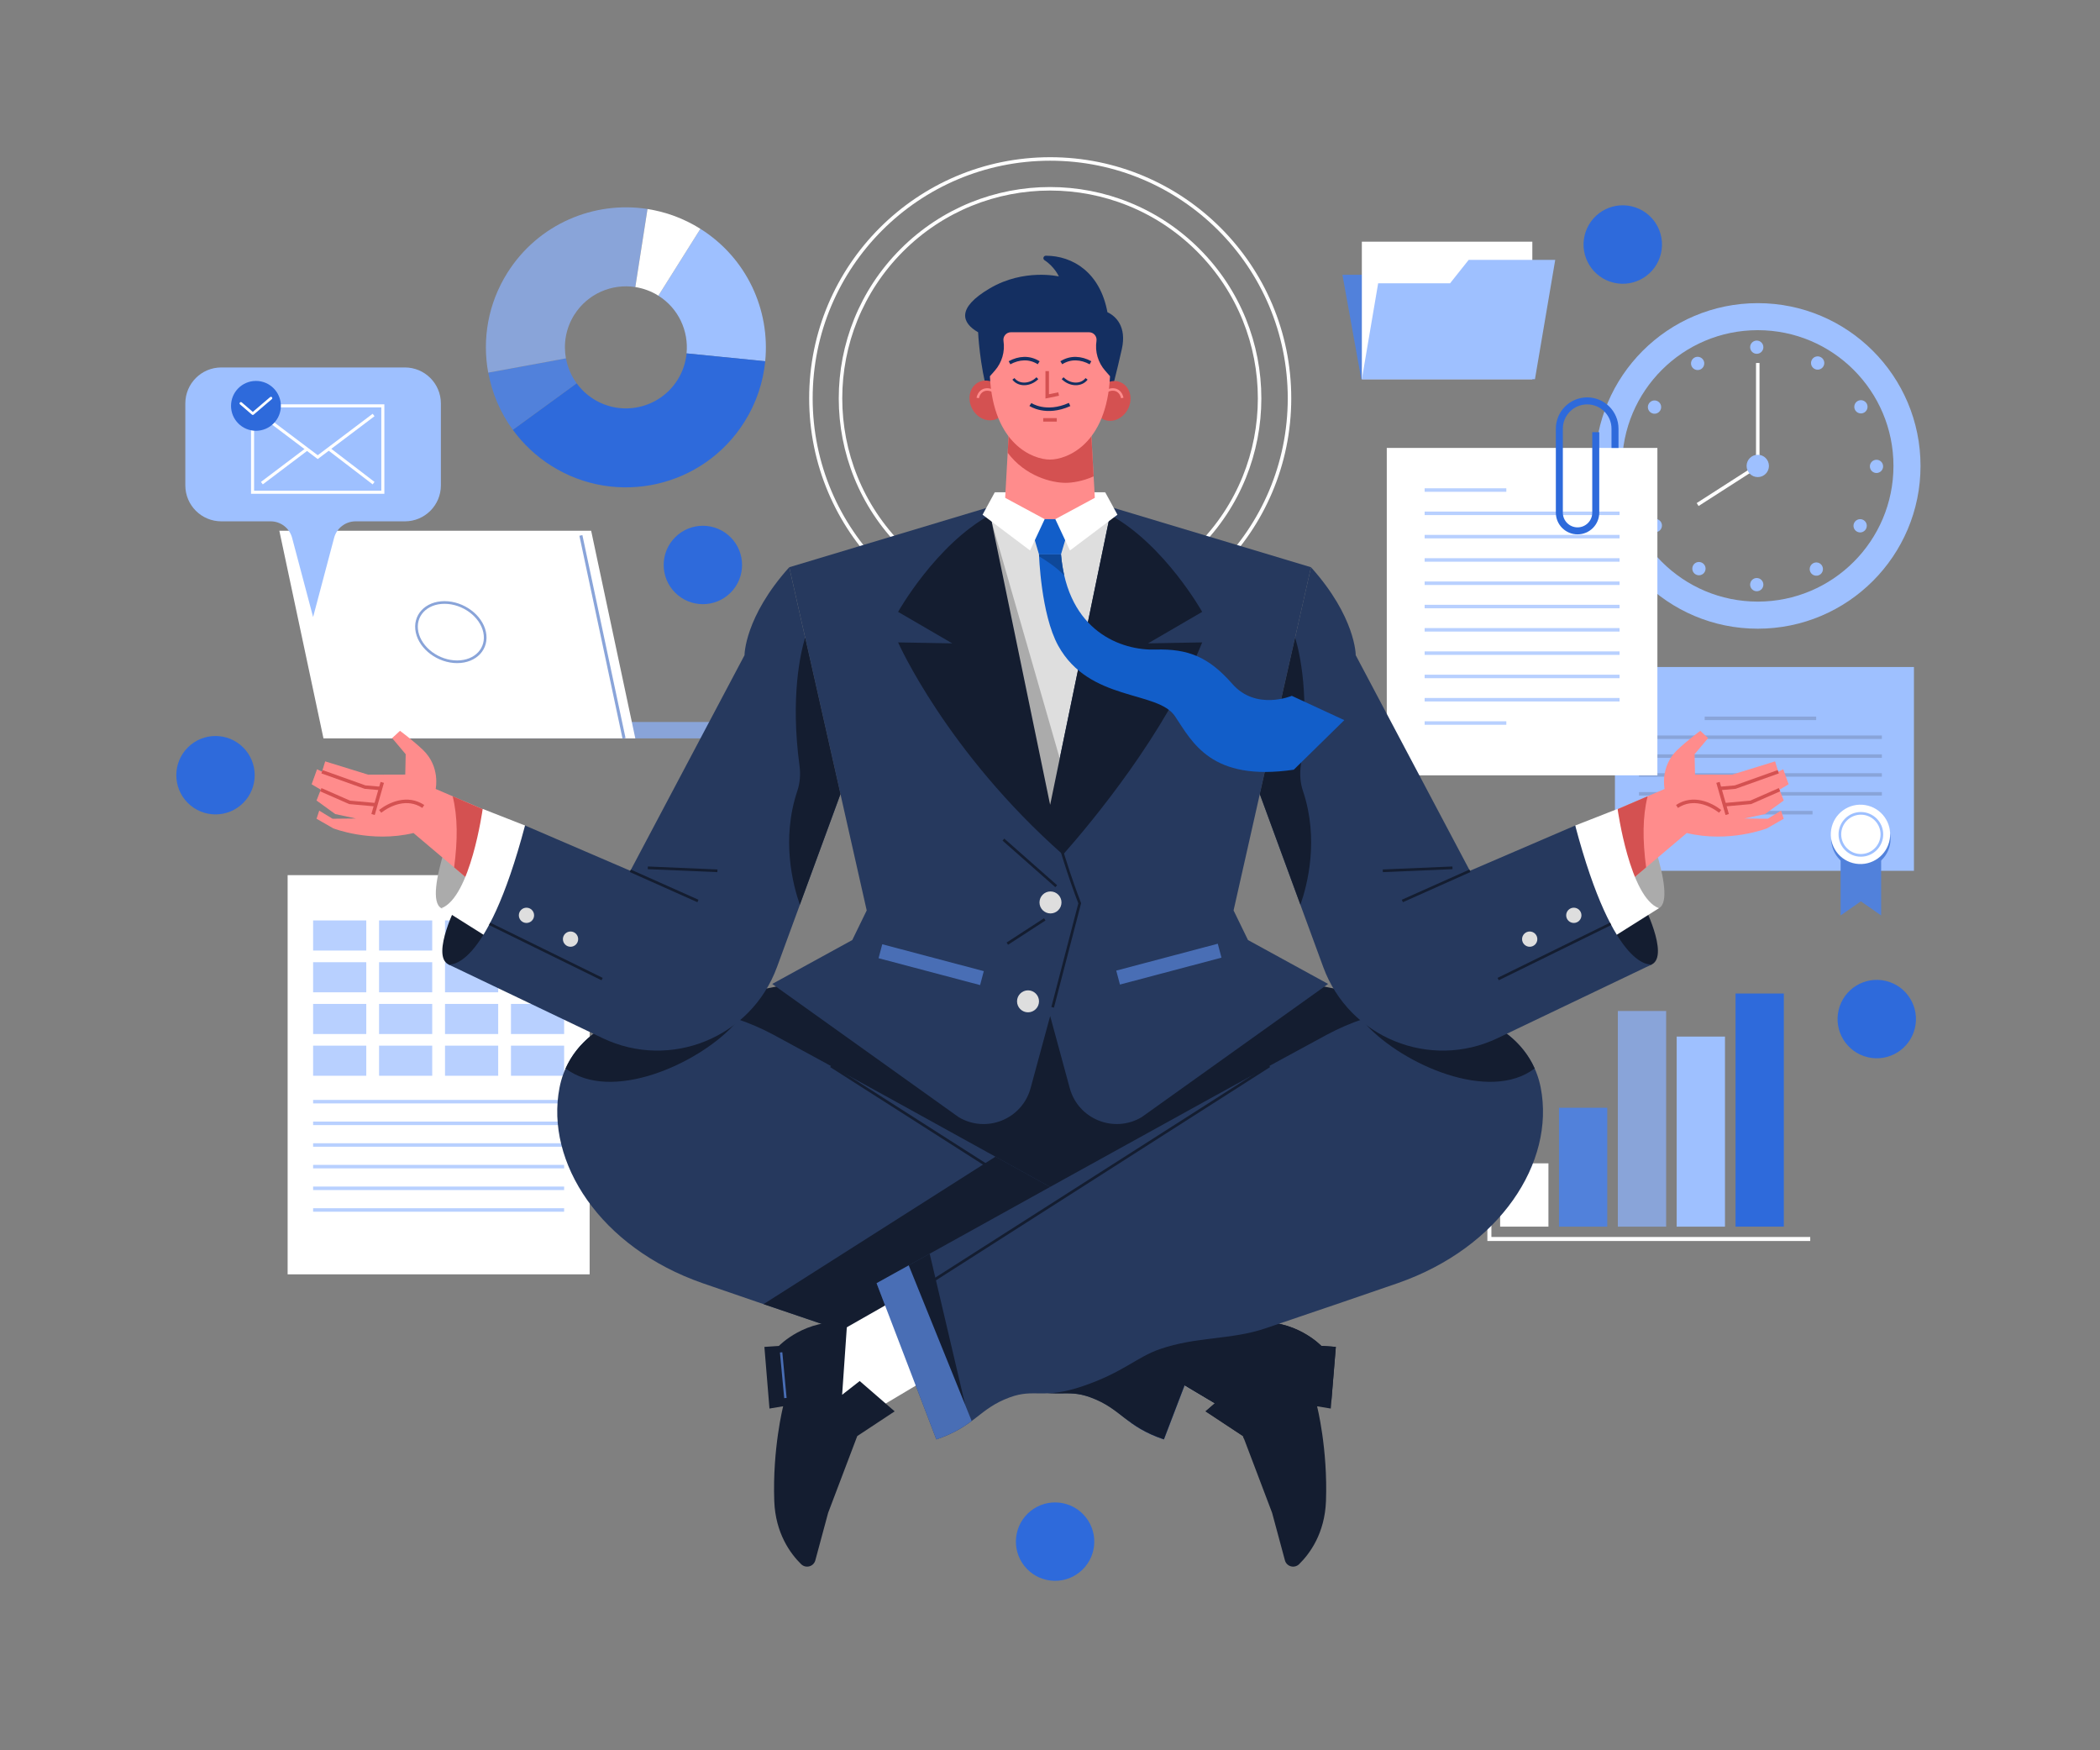 <?xml version="1.0" encoding="utf-8"?>
<!-- Generator: Adobe Illustrator 25.2.0, SVG Export Plug-In . SVG Version: 6.00 Build 0)  -->
<svg version="1.1" xmlns="http://www.w3.org/2000/svg" xmlns:xlink="http://www.w3.org/1999/xlink" x="0px" y="0px"
	 viewBox="0 0 600 500" style="enable-background:new 0 0 600 500;" xml:space="preserve">
<rect x="0" y="0" width="600" height="500" fill="#808080" stroke="none"/>
<style type="text/css">
	.st0{fill:#9EC0FF;}
	.st1{fill:#5181DB;}
	.st2{fill:#FFFFFF;}
	.st3{fill:none;stroke:#9EC0FF;stroke-width:0.763;stroke-miterlimit:10;}
	.st4{fill:none;stroke:#89A4D9;stroke-miterlimit:10;}
	.st5{fill:#2E6ADB;}
	.st6{fill:#89A4D9;}
	.st7{fill:none;stroke:#FFFFFF;stroke-width:1.15;stroke-miterlimit:10;}
	.st8{fill:none;stroke:#FFFFFF;stroke-miterlimit:10;}
	.st9{fill:none;stroke:#B8D0FF;stroke-miterlimit:10;}
	.st10{fill:none;stroke:#2E6ADB;stroke-width:2;stroke-miterlimit:10;}
	.st11{fill:#B8D0FF;}
	.st12{fill:none;stroke:#89A4D9;stroke-width:0.876;stroke-miterlimit:10;}
	.st13{fill:none;stroke:#89A4D9;stroke-width:0.759;stroke-miterlimit:10;}
	.st14{fill:none;stroke:#FFFFFF;stroke-width:0.876;stroke-miterlimit:10;}
	.st15{fill:none;stroke:#FFFFFF;stroke-width:0.75;stroke-linecap:round;stroke-linejoin:round;stroke-miterlimit:10;}
	.st16{fill:#141D30;}
	.st17{fill:#26395E;}
	.st18{fill:#DEDEDE;}
	.st19{fill:#ABABAB;}
	.st20{fill:#142F61;}
	.st21{fill:none;stroke:#141D30;stroke-width:0.763;stroke-miterlimit:10;}
	.st22{fill:#496EB5;}
	.st23{fill:none;stroke:#496EB5;stroke-width:0.688;stroke-miterlimit:10;}
	.st24{fill:#FF8C8C;}
	.st25{fill:#D45151;}
	.st26{fill:none;stroke:#D45151;stroke-miterlimit:10;}
	.st27{fill:#125EC9;}
	.st28{fill:none;stroke:#FF8C8C;stroke-width:0.709;stroke-miterlimit:10;}
	.st29{fill:none;stroke:#142F61;stroke-width:0.75;stroke-miterlimit:10;}
	.st30{fill:none;stroke:#142F61;stroke-miterlimit:10;}
	.st31{fill:#0E4899;}
</style>
<g id="BACKGROUND">
</g>
<g id="OBJECTS">
	<g>
		<g>
			<rect x="461.41" y="190.54" class="st0" width="85.43" height="58.22"/>
			<polygon class="st1" points="537.47,261.51 531.68,257.48 525.89,261.51 525.89,240.53 537.47,240.53 			"/>
			<circle class="st1" cx="531.68" cy="239.62" r="8.48"/>
			
				<ellipse transform="matrix(0.16 -0.987 0.987 0.16 211.242 724.985)" class="st2" cx="531.68" cy="238.35" rx="8.48" ry="8.48"/>
			<path class="st3" d="M537.68,238.35c0,3.31-2.69,6-6,6c-3.31,0-6-2.69-6-6c0-3.31,2.69-6,6-6
				C534.99,232.35,537.68,235.04,537.68,238.35z"/>
			<line class="st4" x1="468.28" y1="210.6" x2="537.68" y2="210.6"/>
			<line class="st4" x1="487.05" y1="205.21" x2="518.91" y2="205.21"/>
			<line class="st4" x1="468.28" y1="215.99" x2="537.68" y2="215.99"/>
			<line class="st4" x1="468.28" y1="221.38" x2="537.68" y2="221.38"/>
			<line class="st4" x1="468.28" y1="226.77" x2="537.68" y2="226.77"/>
			<line class="st4" x1="488.08" y1="232.16" x2="517.87" y2="232.16"/>
		</g>
		<g>
			<rect x="495.87" y="283.82" class="st5" width="13.8" height="66.59"/>
			<rect x="479.05" y="296.12" class="st0" width="13.8" height="54.3"/>
			<rect x="462.24" y="288.81" class="st6" width="13.8" height="61.61"/>
			<rect x="445.42" y="316.45" class="st1" width="13.8" height="33.97"/>
			<rect x="428.61" y="332.33" class="st2" width="13.8" height="18.08"/>
			<polyline class="st7" points="517.21,353.94 425.54,353.94 425.54,281.62 			"/>
		</g>
		<g>
			<path class="st0" d="M502.22,86.6c-25.68,0-46.5,20.82-46.5,46.5c0,25.68,20.82,46.5,46.5,46.5c25.68,0,46.5-20.82,46.5-46.5
				C548.72,107.41,527.9,86.6,502.22,86.6z M502.22,171.86c-21.41,0-38.77-17.36-38.77-38.77c0-21.41,17.36-38.77,38.77-38.77
				c21.41,0,38.77,17.36,38.77,38.77C540.98,154.51,523.63,171.86,502.22,171.86z"/>
			<g>
				<path class="st0" d="M503.82,99.18c0,1.05-0.85,1.89-1.89,1.89s-1.89-0.85-1.89-1.89c0-1.05,0.85-1.89,1.89-1.89
					S503.82,98.13,503.82,99.18z"/>
				<path class="st0" d="M503.82,167.01c0,1.05-0.85,1.89-1.89,1.89s-1.89-0.85-1.89-1.89c0-1.05,0.85-1.89,1.89-1.89
					S503.82,165.97,503.82,167.01z"/>
				<path class="st0" d="M486.68,102.87c0.52,0.91,0.21,2.06-0.69,2.59c-0.91,0.52-2.06,0.21-2.59-0.69
					c-0.52-0.91-0.21-2.06,0.69-2.59C485,101.66,486.15,101.97,486.68,102.87z"/>
				<path class="st0" d="M520.59,161.62c0.52,0.91,0.21,2.06-0.69,2.59c-0.91,0.52-2.06,0.21-2.59-0.69
					c-0.52-0.91-0.21-2.06,0.69-2.59C518.91,160.4,520.07,160.71,520.59,161.62z"/>
				<path class="st0" d="M473.67,114.65c0.91,0.52,1.22,1.68,0.69,2.59s-1.68,1.22-2.59,0.69c-0.91-0.52-1.22-1.68-0.69-2.59
					C471.61,114.43,472.77,114.12,473.67,114.65z"/>
				<path class="st0" d="M532.42,148.56c0.91,0.52,1.22,1.68,0.69,2.59c-0.52,0.91-1.68,1.22-2.59,0.69
					c-0.91-0.52-1.22-1.68-0.69-2.59C530.36,148.35,531.52,148.04,532.42,148.56z"/>
				<path class="st0" d="M468.3,131.34c1.05,0,1.89,0.85,1.89,1.89s-0.85,1.89-1.89,1.89c-1.05,0-1.89-0.85-1.89-1.89
					S467.25,131.34,468.3,131.34z"/>
				<path class="st0" d="M536.14,131.34c1.05,0,1.89,0.85,1.89,1.89s-0.85,1.89-1.89,1.89c-1.05,0-1.89-0.85-1.89-1.89
					S535.09,131.34,536.14,131.34z"/>
				<path class="st0" d="M472,148.49c0.91-0.52,2.06-0.21,2.59,0.69c0.52,0.91,0.21,2.06-0.69,2.59c-0.91,0.52-2.06,0.21-2.59-0.69
					C470.78,150.17,471.09,149.01,472,148.49z"/>
				<path class="st0" d="M530.74,114.57c0.91-0.52,2.06-0.21,2.59,0.69c0.52,0.91,0.21,2.06-0.69,2.59
					c-0.91,0.52-2.06,0.21-2.59-0.69C529.53,116.26,529.84,115.1,530.74,114.57z"/>
				<path class="st0" d="M483.77,161.49c0.52-0.91,1.68-1.22,2.59-0.69c0.91,0.52,1.22,1.68,0.69,2.59
					c-0.52,0.91-1.68,1.22-2.59,0.69C483.56,163.56,483.25,162.4,483.77,161.49z"/>
				<path class="st0" d="M517.69,102.75c0.52-0.91,1.68-1.22,2.59-0.69c0.91,0.52,1.22,1.68,0.69,2.59
					c-0.52,0.91-1.68,1.22-2.59,0.69C517.47,104.81,517.16,103.65,517.69,102.75z"/>
			</g>
			<polyline class="st8" points="502.22,103.69 502.22,133.1 485.04,144.13 			"/>
			<circle class="st0" cx="502.22" cy="133.1" r="3.19"/>
		</g>
		<g>
			<rect x="396.22" y="127.96" class="st2" width="77.32" height="93.53"/>
			<g>
				<line class="st9" x1="407.04" y1="139.99" x2="430.38" y2="139.99"/>
				<line class="st9" x1="407.04" y1="146.64" x2="462.73" y2="146.64"/>
				<line class="st9" x1="407.04" y1="153.3" x2="462.73" y2="153.3"/>
				<line class="st9" x1="407.04" y1="159.96" x2="462.73" y2="159.96"/>
				<line class="st9" x1="407.04" y1="166.61" x2="462.73" y2="166.61"/>
				<line class="st9" x1="407.04" y1="173.27" x2="462.73" y2="173.27"/>
				<line class="st9" x1="407.04" y1="179.92" x2="462.73" y2="179.92"/>
				<line class="st9" x1="407.04" y1="186.58" x2="462.73" y2="186.58"/>
				<line class="st9" x1="407.04" y1="193.24" x2="462.73" y2="193.24"/>
				<line class="st9" x1="407.04" y1="199.89" x2="462.73" y2="199.89"/>
				<line class="st9" x1="407.04" y1="206.55" x2="430.38" y2="206.55"/>
			</g>
			<path class="st10" d="M455.93,123.46v22.99c0,2.87-2.33,5.2-5.2,5.2l0,0c-2.87,0-5.2-2.33-5.2-5.2v-23.98
				c0-4.39,3.56-7.95,7.95-7.95l0,0c4.39,0,7.95,3.56,7.95,7.95v5.49"/>
		</g>
		<g>
			<path class="st0" d="M196.16,100.96l22.47,2.24c1.45-14.61-5.23-29.48-18.51-37.83l-12.01,19.1
				C193.9,88.11,196.79,94.59,196.16,100.96z"/>
			<path class="st5" d="M193.59,108.51c-5.12,8.15-15.88,10.6-24.03,5.48c-1.93-1.22-3.54-2.76-4.8-4.5l-18.24,13.29
				c2.91,3.99,6.6,7.52,11.04,10.31c18.7,11.75,43.39,6.12,55.14-12.58c3.41-5.42,5.35-11.35,5.94-17.32l-22.47-2.24
				C195.91,103.56,195.08,106.14,193.59,108.51z"/>
			<path class="st1" d="M146.51,122.78l18.24-13.29c-1.55-2.13-2.57-4.56-3.04-7.11l-22.2,4.08
				C140.58,112.31,142.95,117.9,146.51,122.78z"/>
			<path class="st6" d="M164.07,89.95c3.82-6.08,10.77-8.98,17.44-7.95l3.48-22.3c-15.3-2.38-31.26,4.29-40.03,18.24
				c-5.55,8.83-7.22,19-5.47,28.51l22.2-4.08C160.94,98.23,161.65,93.8,164.07,89.95z"/>
			<path class="st2" d="M181.52,82.01c2.27,0.35,4.52,1.16,6.59,2.46l12.01-19.1c-4.76-2.99-9.9-4.85-15.12-5.66L181.52,82.01z"/>
		</g>
		<g>
			<rect x="82.18" y="250" class="st2" width="86.29" height="114.04"/>
			<g>
				<line class="st9" x1="89.46" y1="314.71" x2="161.18" y2="314.71"/>
				<line class="st9" x1="89.46" y1="320.9" x2="161.18" y2="320.9"/>
				<line class="st9" x1="89.46" y1="327.09" x2="161.18" y2="327.09"/>
				<line class="st9" x1="89.46" y1="333.27" x2="161.18" y2="333.27"/>
				<line class="st9" x1="89.46" y1="339.46" x2="161.18" y2="339.46"/>
				<line class="st9" x1="89.46" y1="345.65" x2="161.18" y2="345.65"/>
			</g>
			<g>
				<g>
					<rect x="89.46" y="262.94" class="st11" width="15.19" height="8.6"/>
					<rect x="108.3" y="262.94" class="st11" width="15.19" height="8.6"/>
					<rect x="127.15" y="262.94" class="st11" width="15.19" height="8.6"/>
					<rect x="145.99" y="262.94" class="st11" width="15.19" height="8.6"/>
				</g>
				<g>
					<rect x="89.46" y="274.87" class="st11" width="15.19" height="8.6"/>
					<rect x="108.3" y="274.87" class="st11" width="15.19" height="8.6"/>
					<rect x="127.15" y="274.87" class="st11" width="15.19" height="8.6"/>
					<rect x="145.99" y="274.87" class="st11" width="15.19" height="8.6"/>
				</g>
				<g>
					<rect x="89.46" y="286.79" class="st11" width="15.19" height="8.6"/>
					<rect x="108.3" y="286.79" class="st11" width="15.19" height="8.6"/>
					<rect x="127.15" y="286.79" class="st11" width="15.19" height="8.6"/>
					<rect x="145.99" y="286.79" class="st11" width="15.19" height="8.6"/>
				</g>
				<g>
					<rect x="89.46" y="298.71" class="st11" width="15.19" height="8.6"/>
					<rect x="108.3" y="298.71" class="st11" width="15.19" height="8.6"/>
					<rect x="127.15" y="298.71" class="st11" width="15.19" height="8.6"/>
					<rect x="145.99" y="298.71" class="st11" width="15.19" height="8.6"/>
				</g>
			</g>
		</g>
		<g>
			<rect x="103.96" y="206.25" class="st6" width="123.41" height="4.68"/>
			<g>
				<polygon class="st2" points="181.52,210.93 92.42,210.93 79.81,151.61 168.9,151.61 				"/>
				<line class="st12" x1="165.97" y1="152.96" x2="178.3" y2="210.93"/>
				<path class="st13" d="M138.46,180.58c0.99,4.68-2.52,8.47-7.85,8.47c-5.33,0-10.46-3.79-11.45-8.47
					c-0.99-4.68,2.52-8.47,7.85-8.47C132.34,172.12,137.47,175.91,138.46,180.58z"/>
			</g>
		</g>
		<g>
			<path class="st0" d="M115.68,104.97H63.23c-5.68,0-10.28,4.6-10.28,10.28v23.4c0,5.68,4.6,10.28,10.28,10.28h14.09
				c2.88,0,5.4,1.94,6.14,4.72l6,22.62l6-22.62c0.74-2.78,3.26-4.72,6.14-4.72h14.09c5.68,0,10.28-4.6,10.28-10.28v-23.4
				C125.96,109.57,121.36,104.97,115.68,104.97z"/>
			<g>
				<rect x="72.16" y="115.94" class="st14" width="37.22" height="24.68"/>
				<g>
					<polyline class="st14" points="74.82,118.55 90.78,130.59 106.74,118.55 					"/>
					<line class="st14" x1="93.93" y1="128.21" x2="106.74" y2="138.02"/>
					<line class="st14" x1="74.82" y1="138.02" x2="87.72" y2="128.28"/>
				</g>
			</g>
			<g>
				<path class="st5" d="M80.25,115.94c0,3.93-3.19,7.12-7.12,7.12c-3.94,0-7.12-3.19-7.12-7.12c0-3.94,3.19-7.12,7.12-7.12
					C77.06,108.82,80.25,112.01,80.25,115.94z"/>
				<polyline class="st15" points="68.83,115.24 72.23,118.16 77.42,113.73 				"/>
			</g>
		</g>
		<g>
			<polygon class="st1" points="383.55,78.49 388.94,108.32 438.4,108.32 433.01,78.49 			"/>
			<rect x="389.1" y="69.04" class="st2" width="48.71" height="39.28"/>
			<polygon class="st0" points="419.62,74.24 414.31,80.92 393.76,80.92 389.1,108.32 438.56,108.32 444.35,74.24 			"/>
		</g>
		
			<ellipse transform="matrix(0.707 -0.707 0.707 0.707 -138.559 108.423)" class="st5" cx="61.6" cy="221.47" rx="11.2" ry="11.2"/>
		
			<ellipse transform="matrix(0.229 -0.974 0.974 0.229 289.281 505.212)" class="st5" cx="463.45" cy="70.06" rx="11.2" ry="11.2"/>
		
			<ellipse transform="matrix(0.231 -0.973 0.973 0.231 129.139 745.539)" class="st5" cx="536.14" cy="291.09" rx="11.2" ry="11.2"/>
		
			<ellipse transform="matrix(0.707 -0.707 0.707 0.707 -55.29 189.299)" class="st5" cx="200.86" cy="161.39" rx="11.2" ry="11.2"/>
		
			<ellipse transform="matrix(0.782 -0.623 0.623 0.782 -208.76 283.777)" class="st5" cx="301.52" cy="440.49" rx="11.2" ry="11.2"/>
	</g>
	<g>
		<g>
			<circle class="st8" cx="300.06" cy="113.78" r="68.37"/>
			
				<ellipse transform="matrix(0.707 -0.707 0.707 0.707 7.431 245.502)" class="st8" cx="300.06" cy="113.78" rx="59.88" ry="59.88"/>
		</g>
		<g>
			<polygon class="st16" points="300.04,266.1 185.09,289.19 300.04,361.47 414.98,289.19 			"/>
			<path class="st17" d="M356.57,268.54l-4.12-8.46l22.12-98.04l-57.37-17.25h-17.16h-17.16l-57.37,17.25l22.12,98.04l-4.12,8.46
				l-22.87,12.54l53.26,38.05c7.91,4.73,18.15,0.6,20.56-8.3l5.59-20.58l5.59,20.58c2.41,8.89,12.65,13.02,20.56,8.3l53.26-38.05
				L356.57,268.54z"/>
			<polygon class="st18" points="282.91,147.07 317.16,147.07 300.04,229.91 			"/>
			<polygon class="st19" points="283.31,148.98 306.11,228.23 295.81,235.18 			"/>
			<path class="st16" d="M343.48,174.79c0,0-10.73-19.16-26.32-27.72l-17.12,82.85l-17.12-82.85
				c-15.59,8.56-26.32,27.72-26.32,27.72l15.47,9l-15.47-0.28c0,0,13.79,31.19,47.11,60.64c8.45-9.56,29.37-34.75,39.77-60.64
				l-15.47,0.28L343.48,174.79z"/>
			<polygon class="st2" points="284.23,140.62 315.77,140.62 300,155.62 			"/>
			<path class="st20" d="M317.16,113.38c0,0,1.97-7.31,3.37-13.69c1.41-6.37-1.69-9.37-4.12-10.5c-2.11-11.39-9.91-16.13-17.6-16.14
				c-0.68,0-0.96,0.89-0.39,1.27c2.91,1.91,4.11,4.65,4.11,4.65s-9.94-2.34-19.69,3.38c-9.75,5.72-7.97,9.94-3.38,12.56
				c0,0,0.38,9.09,2.91,18.19L317.16,113.38z"/>
			<path class="st21" d="M300.04,229.91c2.68,13.5,8.45,28.13,8.45,28.13l-7.73,29.72"/>
			<circle class="st18" cx="300.14" cy="257.8" r="3.14"/>
			<path class="st18" d="M296.86,286.05c0,1.73-1.41,3.14-3.14,3.14c-1.73,0-3.14-1.41-3.14-3.14s1.41-3.14,3.14-3.14
				C295.45,282.91,296.86,284.32,296.86,286.05z"/>
			<line class="st21" x1="286.69" y1="239.85" x2="301.78" y2="253.16"/>
			<line class="st21" x1="298.5" y1="262.63" x2="287.81" y2="269.57"/>
			<g>
				
					<rect x="250.99" y="273.41" transform="matrix(0.967 0.256 -0.256 0.967 79.359 -58.899)" class="st22" width="30" height="4.12"/>
				
					<rect x="319.08" y="273.41" transform="matrix(-0.967 0.256 -0.256 -0.967 727.536 456.279)" class="st22" width="30" height="4.12"/>
			</g>
			<g>
				<g>
					<polygon class="st2" points="343.02,370.56 364.74,382.93 360.6,409.03 333.11,392.67 					"/>
					<path class="st16" d="M358.03,377.84l1.43,20.6l-5.02-3.92l-9.99,8.66l10.69,7.06l8.32,21.93l3.66,13.57
						c0.49,1.8,2.73,2.4,4.06,1.09c3.06-3,7.33-8.81,7.67-18.01c0.54-14.96-2.54-27.09-2.54-27.09l3.91,0.65l1.45-17.61l-4.15-0.29
						C377.51,384.48,369.92,376.49,358.03,377.84z"/>
					<path class="st17" d="M159.86,310.74c4.12-21.33,33.37-30.04,61.12-15.15c27.75,14.89,128.62,70.98,128.62,70.98l-17.06,44.62
						c-11.01-3.7-12.14-8.77-20.95-12c-7.27-2.67-9.42,0.71-20.95-3.23c-11.53-3.94-15.29-8.24-21.94-10.55
						c-10.55-3.66-20.36-2.61-30.13-5.93c-16.47-5.58-30.64-10.41-37.84-12.92C171.51,356.39,155.73,332.07,159.86,310.74z"/>
					<path class="st16" d="M324.29,401.35l10.15-43.2c3.26,1.81,6.11,3.39,8.42,4.68L324.29,401.35z"/>
					<line class="st21" x1="342.87" y1="371.82" x2="237.4" y2="304.51"/>
					<line class="st23" x1="376.89" y1="386.33" x2="375.67" y2="399.38"/>
					<path class="st22" d="M332.55,411.2c-4.72-1.59-7.63-3.43-10.1-5.27l17.98-44.46c5.76,3.2,9.19,5.1,9.19,5.1L332.55,411.2z"/>
				</g>
				<path class="st16" d="M380.41,399.92l1.25-15.16l-4.15-0.29c0,0-7.59-7.99-19.48-6.64l0.09,1.33l-10.95-6.24l2.43-6.36
					c0,0-32.17-17.89-65.17-36.14l-66.27,42.13c6.06,2.06,12.99,4.42,20.41,6.93c9.77,3.31,19.58,2.27,30.13,5.93
					c6.64,2.3,10.41,6.61,21.94,10.55c11.53,3.94,13.69,0.56,20.95,3.23c8.81,3.24,9.95,8.3,20.95,12l5.88-15.37l8.6,5.12
					l-2.58,2.23l10.69,7.06l0.29,0.76l20.88-9.25c0,0,0-0.01,0-0.01l0.02,0L380.41,399.92z"/>
				<path class="st17" d="M440.21,310.74c-4.12-21.33-33.37-30.04-61.12-15.15c-27.75,14.89-128.62,70.98-128.62,70.98l17.06,44.62
					c11.01-3.7,12.14-8.77,20.95-12c7.27-2.67,9.42,0.71,20.95-3.23c11.53-3.94,15.29-8.24,21.94-10.55
					c10.55-3.66,20.36-2.61,30.13-5.93c16.47-5.58,30.64-10.41,37.84-12.92C428.57,356.39,444.34,332.07,440.21,310.74z"/>
				<path class="st16" d="M275.78,401.35l-10.15-43.2c-3.26,1.81-6.11,3.39-8.42,4.68L275.78,401.35z"/>
				<line class="st21" x1="257.2" y1="371.82" x2="362.67" y2="304.51"/>
				<polygon class="st2" points="257.05,370.56 235.33,382.93 239.47,409.03 266.96,392.67 				"/>
				<path class="st16" d="M242.04,377.84l-1.43,20.6l5.02-3.92l9.99,8.66l-10.69,7.06l-8.32,21.93l-3.66,13.57
					c-0.49,1.8-2.73,2.4-4.06,1.09c-3.06-3-7.33-8.81-7.67-18.01c-0.54-14.96,2.54-27.09,2.54-27.09l-3.91,0.65l-1.45-17.61
					l4.15-0.29C222.56,384.48,230.15,376.49,242.04,377.84z"/>
				<line class="st23" x1="223.18" y1="386.33" x2="224.4" y2="399.38"/>
				<path class="st22" d="M267.52,411.2c4.72-1.59,7.63-3.43,10.1-5.27l-17.98-44.46c-5.76,3.2-9.19,5.1-9.19,5.1L267.52,411.2z"/>
			</g>
			<path class="st17" d="M225.5,162.04"/>
			<g>
				<path class="st19" d="M126.09,259.44c-5.73-3.14,6.09-30.75,6.09-30.75l9.95,4.29C142.13,232.99,131.86,262.61,126.09,259.44z"
					/>
				<path class="st24" d="M146.3,234.78l-21.82-9.4c0,0,1.4-6.37-3.66-11.18c-2.88-2.74-6.54-5.43-6.54-5.43l-2.24,2.08l3.87,4.6
					l-0.12,5.82l-10.58,0.03l-12.3-3.8l-0.91,2.95l-1.41-0.7l-1.55,4.29l2.61,1.55l-1.21,3.09l5.34,3.87l5.91,1.27l-6.68,0.07
					l-3.8-2.32l-0.77,2.32l4.78,2.74c0,0,10.76,4.24,22.92,1.34l19.9,16.83L146.3,234.78z"/>
				<path class="st25" d="M138.05,254.79l8.25-20.01l-16.97-7.31c1.47,5.87,1.45,12.51,0.42,20.31L138.05,254.79z"/>
				<path class="st16" d="M128.06,275.48c-4.99-2.72,2.69-17.64,2.69-17.64l16.2,6.92C146.96,264.75,133.56,278.47,128.06,275.48z"
					/>
				<path class="st2" d="M150,235.82l-12.09-4.74c0,0-3.47,25.27-11.81,28.37L150,274.49V235.82z"/>
				<path class="st16" d="M209.58,292.91c0.58-0.62,0.92-1.21,1.07-1.79c-21.75-7.23-42.39-0.76-49.05,14.1
					C174.57,315.09,199.21,304.02,209.58,292.91z"/>
				<path class="st17" d="M225.5,162.04l14.63,64.82l-18.14,49.42c-7.39,20.12-30.48,29.52-49.82,20.28l-44.1-21.08
					c0,0,10.69,2.81,21.94-39.66l30.09,12.94l32.62-61.59C212.72,187.16,212.7,176.29,225.5,162.04z"/>
				<line class="st21" x1="139.89" y1="263.91" x2="172.03" y2="279.69"/>
				<circle class="st18" cx="150.42" cy="261.48" r="2.18"/>
				<path class="st18" d="M165.19,268.28c0,1.2-0.98,2.18-2.18,2.18c-1.2,0-2.18-0.98-2.18-2.18s0.98-2.18,2.18-2.18
					C164.22,266.1,165.19,267.08,165.19,268.28z"/>
				<line class="st21" x1="180.09" y1="248.76" x2="199.41" y2="257.38"/>
				<line class="st21" x1="185.09" y1="247.91" x2="204.98" y2="248.76"/>
				<path class="st16" d="M230.04,182.15c-1.29,4.24-4.26,16.86-1.61,36.58c0.33,2.44,0.15,4.94-0.64,7.27
					c-4.62,13.79-1.26,26.76,0.74,32.45l11.6-31.6L230.04,182.15z"/>
				<polyline class="st26" points="91.99,220.46 104.3,224.85 108.61,225.23 				"/>
				<polyline class="st26" points="91.65,225.59 99.89,229.21 107.16,229.87 				"/>
				<line class="st26" x1="109.22" y1="223.5" x2="106.59" y2="232.68"/>
				<path class="st26" d="M108.61,231.78c2.72-2.1,7.73-4.44,12.33-1.4"/>
			</g>
			<g>
				<path class="st19" d="M473.98,259.44c5.73-3.14-6.09-30.75-6.09-30.75l-9.95,4.29C457.94,232.99,468.22,262.61,473.98,259.44z"
					/>
				<path class="st24" d="M453.78,234.78l21.82-9.4c0,0-1.4-6.37,3.66-11.18c2.88-2.74,6.54-5.43,6.54-5.43l2.24,2.08l-3.87,4.6
					l0.12,5.82l10.58,0.03l12.3-3.8l0.91,2.95l1.41-0.7l1.55,4.29l-2.61,1.55l1.21,3.09l-5.34,3.87l-5.91,1.27l6.68,0.07l3.8-2.32
					l0.77,2.32l-4.78,2.74c0,0-10.76,4.24-22.92,1.34l-19.9,16.83L453.78,234.78z"/>
				<path class="st25" d="M462.03,254.79l-8.25-20.01l16.97-7.31c-1.47,5.87-1.45,12.51-0.43,20.31L462.03,254.79z"/>
				<path class="st16" d="M472.01,275.48c4.99-2.72-2.69-17.64-2.69-17.64l-16.2,6.92C453.12,264.75,466.52,278.47,472.01,275.48z"
					/>
				<path class="st2" d="M450.08,235.82l12.09-4.74c0,0,3.47,25.27,11.81,28.37l-23.91,15.05V235.82z"/>
				<path class="st16" d="M390.5,292.91c-0.58-0.62-0.92-1.21-1.07-1.79c21.75-7.23,42.39-0.76,49.05,14.1
					C425.51,315.09,400.87,304.02,390.5,292.91z"/>
				<path class="st17" d="M374.57,162.04l-14.63,64.82l18.14,49.42c7.39,20.12,30.48,29.52,49.82,20.28l44.1-21.08
					c0,0-10.69,2.81-21.94-39.66l-30.09,12.94l-32.62-61.59C387.36,187.16,387.38,176.29,374.57,162.04z"/>
				<line class="st21" x1="460.19" y1="263.91" x2="428.05" y2="279.69"/>
				<circle class="st18" cx="449.66" cy="261.48" r="2.18"/>
				<path class="st18" d="M434.88,268.28c0,1.2,0.98,2.18,2.18,2.18s2.18-0.98,2.18-2.18s-0.98-2.18-2.18-2.18
					S434.88,267.08,434.88,268.28z"/>
				<line class="st21" x1="419.98" y1="248.76" x2="400.67" y2="257.38"/>
				<line class="st21" x1="414.99" y1="247.91" x2="395.09" y2="248.76"/>
				<path class="st16" d="M370.04,182.15c1.29,4.24,4.26,16.86,1.61,36.58c-0.33,2.44-0.15,4.94,0.64,7.27
					c4.62,13.79,1.26,26.76-0.74,32.45l-11.6-31.6L370.04,182.15z"/>
				<polyline class="st26" points="508.08,220.46 495.78,224.85 491.47,225.23 				"/>
				<polyline class="st26" points="508.43,225.59 500.19,229.21 492.92,229.87 				"/>
				<line class="st26" x1="490.86" y1="223.5" x2="493.48" y2="232.68"/>
				<path class="st26" d="M491.47,231.78c-2.72-2.1-7.73-4.44-12.33-1.4"/>
			</g>
			<polygon class="st24" points="311.72,122.66 300,122.66 288.28,122.66 287.06,144.6 300,152.2 312.94,144.6 			"/>
			<polygon class="st27" points="303.14,158.38 296.86,158.38 293.89,148.3 306.11,148.3 			"/>
			<path class="st25" d="M304.45,137.93c2.01,0,4.94-0.48,8.01-1.84l-0.75-13.42H300h-11.72l-0.37,6.67
				C292.98,136.08,300.51,137.93,304.45,137.93z"/>
			<g>
				<g>
					<g>
						
							<ellipse transform="matrix(0.888 -0.46 0.46 0.888 -21.067 142.516)" class="st25" cx="282.22" cy="114.53" rx="5.05" ry="5.84"/>
						<path class="st28" d="M279.34,113.69c0.71-3.12,4.1-3.43,6.92,0.16"/>
					</g>
				</g>
				<g>
					<g>
						<path class="st25" d="M313.29,112.21c-1.48,2.86-0.67,6.22,1.81,7.51s5.69,0,7.17-2.86c1.48-2.86,0.67-6.22-1.81-7.51
							S314.78,109.35,313.29,112.21z"/>
						<path class="st28" d="M320.66,113.69c-0.71-3.12-4.1-3.43-6.92,0.16"/>
					</g>
				</g>
			</g>
			<path class="st24" d="M315.77,105.9c-2.05-2.33-2.96-5.44-2.49-8.51v0c0.2-1.3-0.81-2.48-2.13-2.48H300h-11.16
				c-1.32,0-2.33,1.18-2.13,2.48l0,0c0.47,3.06-0.44,6.18-2.49,8.51l-1.39,1.58c0.94,19.5,12.38,23.81,17.16,23.81
				s16.22-4.31,17.16-23.81L315.77,105.9z"/>
			<g>
				<g>
					<path class="st29" d="M289.55,108.23c1.5,1.97,4.73,1.92,6.84-0.19"/>
					<path class="st30" d="M288.43,103.63c2.67-1.45,5.67-1.69,8.34,0"/>
				</g>
				<g>
					<path class="st29" d="M310.45,108.23c-1.5,1.97-4.73,1.92-6.84-0.19"/>
					<path class="st30" d="M311.57,103.63c-2.67-1.45-5.67-1.69-8.34,0"/>
				</g>
			</g>
			<polyline class="st26" points="299.2,106.02 299.2,113.23 302.47,112.56 			"/>
			<path class="st30" d="M294.4,115.55c0,0,4.41,3.05,11.2,0"/>
			<line class="st26" x1="298.06" y1="119.94" x2="301.94" y2="119.94"/>
			<g>
				<polygon class="st2" points="298.48,148.3 294.3,157.25 280.73,147.04 284.23,140.62 				"/>
				<polygon class="st2" points="301.52,148.3 305.7,157.25 319.27,147.04 315.77,140.62 				"/>
			</g>
			<g>
				<path class="st27" d="M303.14,158.38h-6.28c0,0,0.52,17.06,5.48,26.06c8.87,16.06,28.41,12.75,33.37,20.16
					c4.97,7.41,10.31,18.75,33.94,15.28l14.44-14.16l-15-6.94c0,0-10.22,4.31-16.97-3.38c-6.75-7.69-12.56-10.12-22.03-9.84
					C320.62,185.85,305.06,180.6,303.14,158.38z"/>
				<path class="st31" d="M304.08,164.4c-0.43-1.85-0.75-3.85-0.93-6.02h-6.28c0,0,0.01,0.2,0.02,0.55
					C299,160.19,302,162.18,304.08,164.4z"/>
			</g>
		</g>
	</g>
</g>
</svg>
